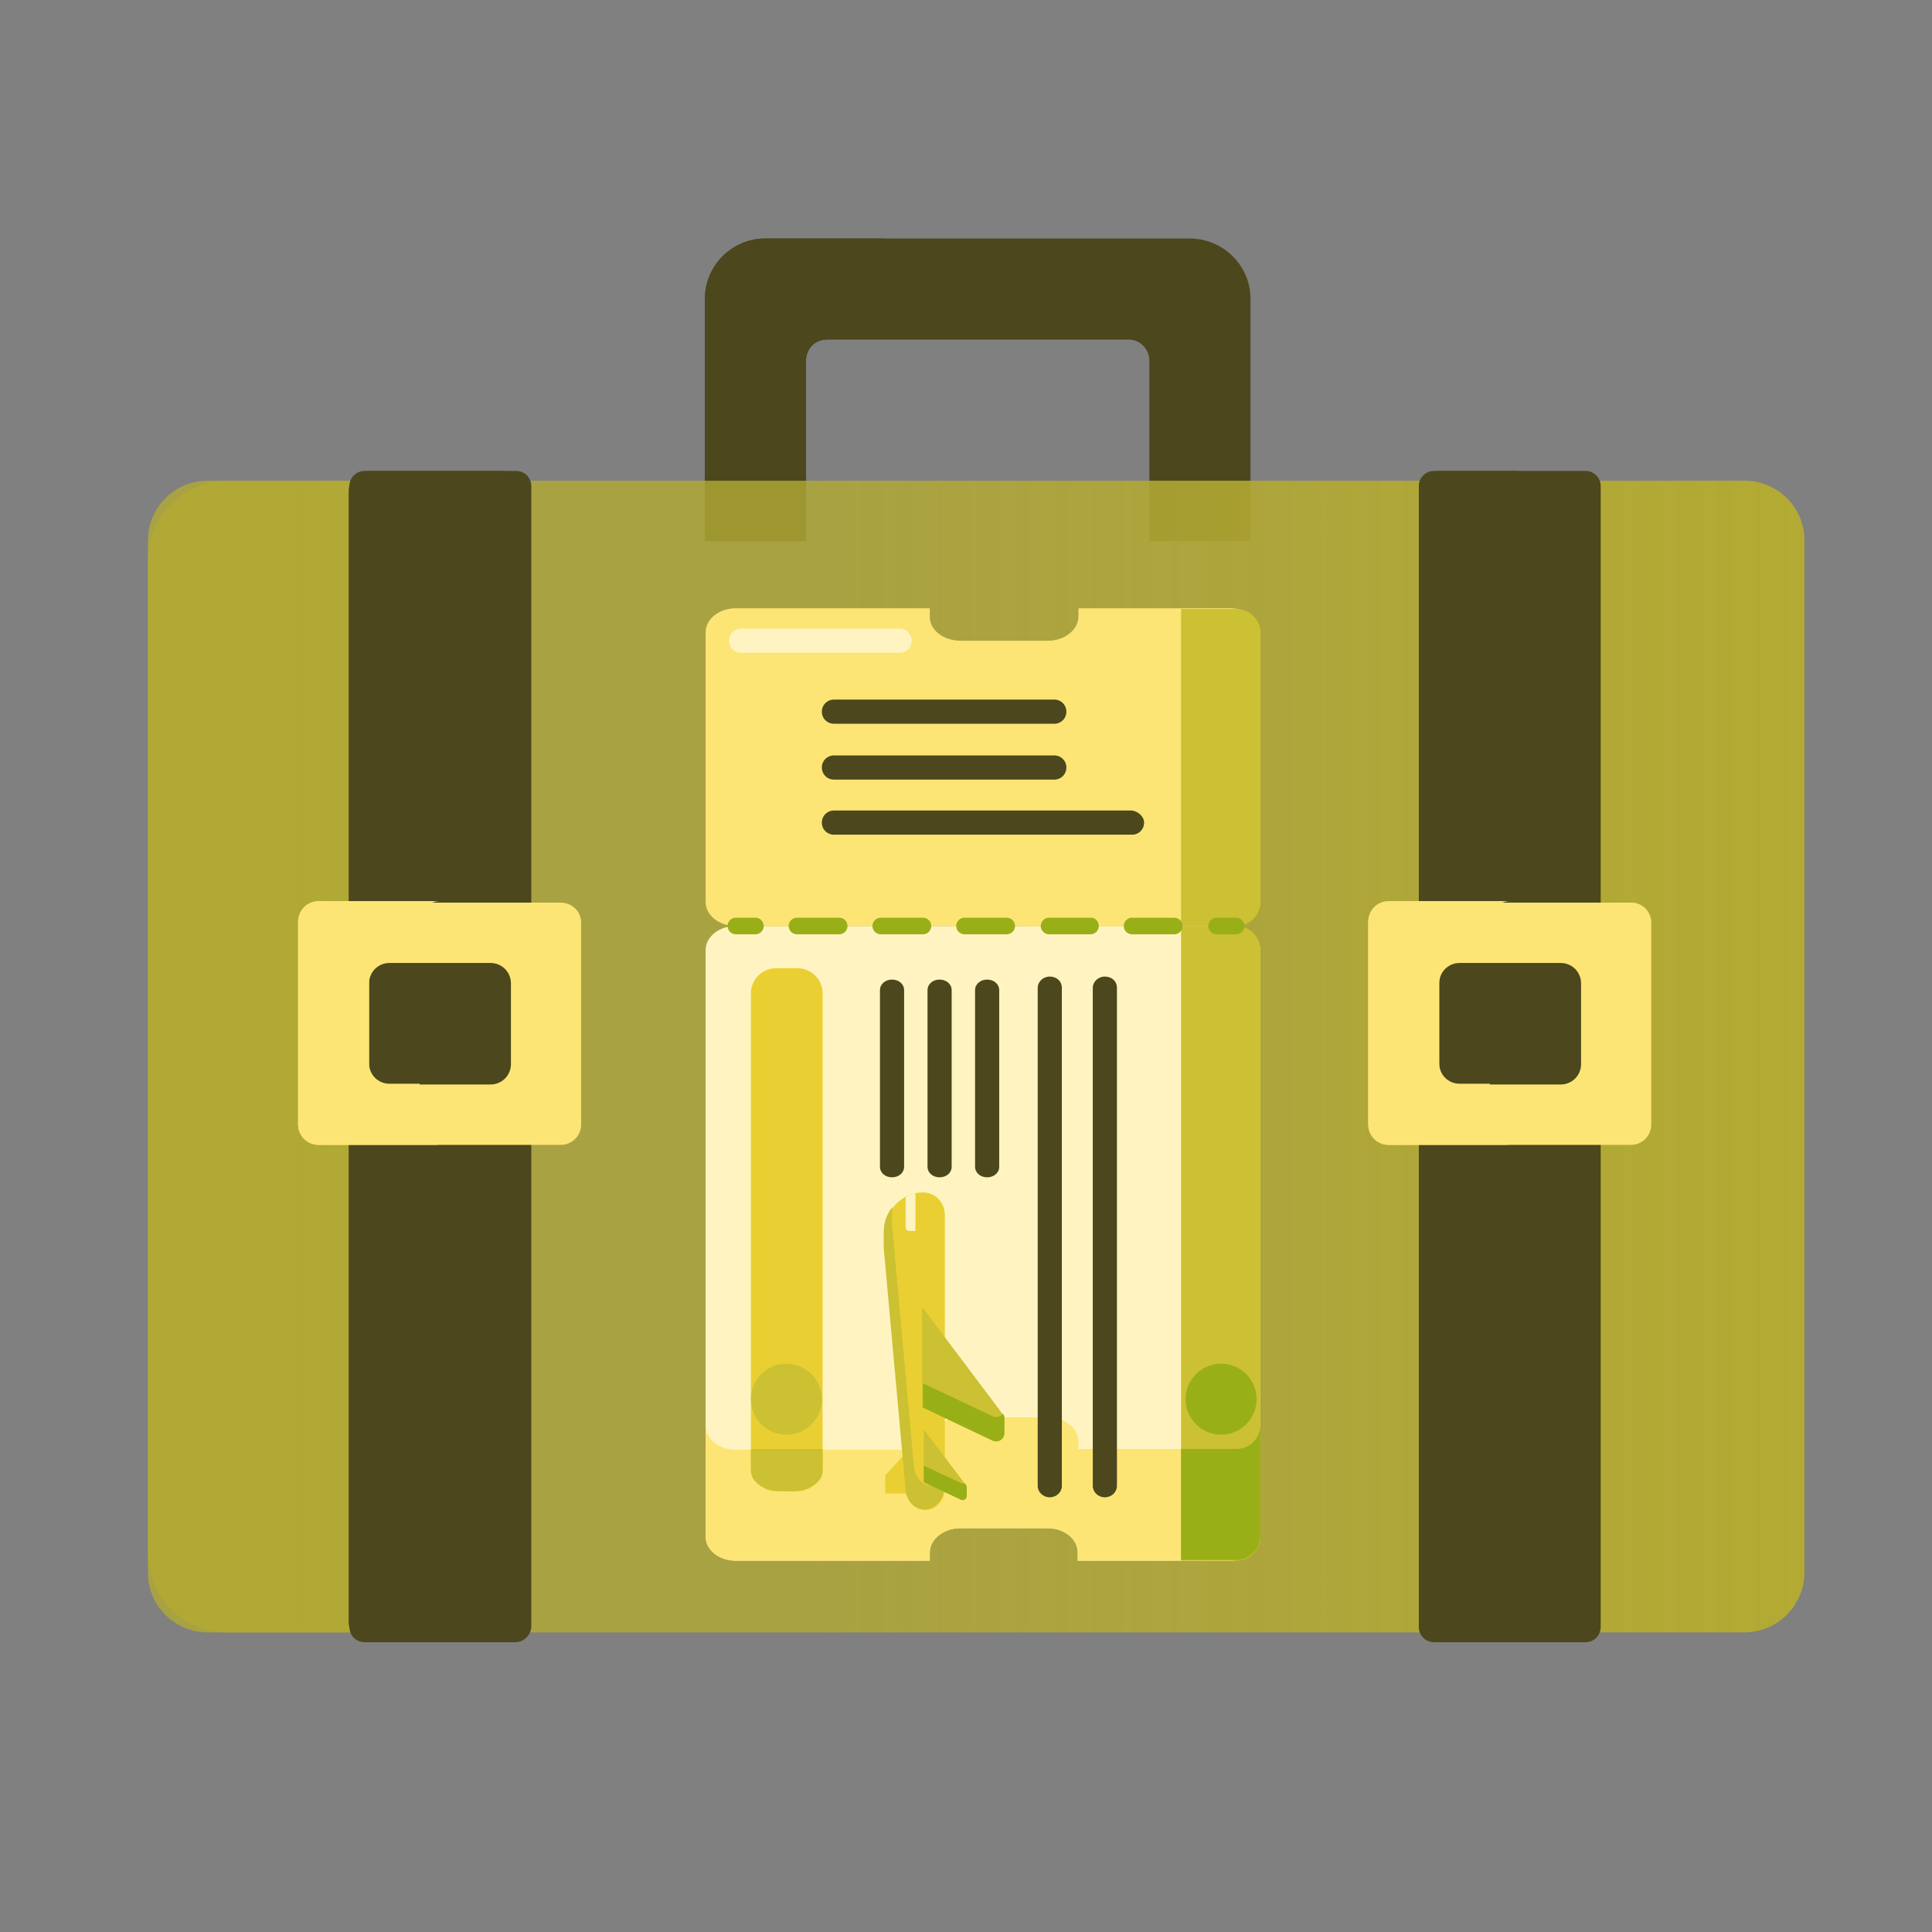 <?xml version="1.0" encoding="utf-8"?>
<!-- Generator: Adobe Illustrator 25.0.0, SVG Export Plug-In . SVG Version: 6.00 Build 0)  -->
<svg version="1.1" id="Layer_1" xmlns="http://www.w3.org/2000/svg" xmlns:xlink="http://www.w3.org/1999/xlink" x="0px" y="0px"
	 viewBox="0 0 256 256" style="enable-background:new 0 0 256 256;" xml:space="preserve">
<rect x="0" y="0" width="256" height="256" fill="#808080" stroke="none"/>
<style type="text/css">
	.st0{fill:#4C471C;}
	.st1{fill:url(#SVGID_1_);}
	.st2{fill:url(#SVGID_2_);}
	.st3{fill:#FCE575;}
	.st4{fill:#FFF4C1;}
	.st5{fill:#CCC033;}
	.st6{fill:#EACF32;}
	.st7{fill:#99AF17;}
</style>
<g>
	<g>
		<path class="st0" d="M157.6,31.6h-56.2c-4.4,0-8,3.6-8,8v32.1h13.4V47.8c0-1.6,1.2-2.8,2.7-2.8h40.1c1.5,0,2.7,1.3,2.7,2.8v23.9
			h13.4V39.6C165.7,35.2,162.1,31.6,157.6,31.6z"/>
	</g>
	<g>
		<g>
			<path class="st0" d="M109.5,39.6c0-4.4,3.6-8,8-8h-16.1c-4.4,0-8,3.6-8,8v32.1h13.4V47.8c0-1.6,1.2-2.8,2.7-2.8V39.6z"/>
		</g>
	</g>
	<g>
		<linearGradient id="SVGID_1_" gradientUnits="userSpaceOnUse" x1="19.613" y1="140.019" x2="239.006" y2="140.019">
			<stop  offset="0.4" style="stop-color:#B3AA33;stop-opacity:0.8"/>
			<stop  offset="1" style="stop-color:#B3AA33"/>
		</linearGradient>
		<path class="st1" d="M231.1,216.3H27.5c-4.3,0-7.9-3.5-7.9-7.9V71.6c0-4.3,3.5-7.9,7.9-7.9h203.7c4.3,0,7.9,3.5,7.9,7.9v136.9
			C239,212.8,235.5,216.3,231.1,216.3z"/>
	</g>
	<g>
		<linearGradient id="SVGID_2_" gradientUnits="userSpaceOnUse" x1="19.613" y1="140.018" x2="67.592" y2="140.018">
			<stop  offset="0.4" style="stop-color:#B3AA33;stop-opacity:0.8"/>
			<stop  offset="1" style="stop-color:#B3AA33"/>
		</linearGradient>
		<path class="st2" d="M57.1,205.8V74.2c0-5.8,4.7-10.5,10.5-10.5H30.1c-5.8,0-10.5,4.7-10.5,10.5v131.6c0,5.8,4.7,10.5,10.5,10.5
			h37.5C61.8,216.3,57.1,211.6,57.1,205.8z"/>
	</g>
	<g>
		<path class="st0" d="M68.3,217.6H48.3c-1.1,0-2-0.9-2-2V64.4c0-1.1,0.9-2,2-2h20.1c1.1,0,2,0.9,2,2v151.2
			C70.3,216.7,69.4,217.6,68.3,217.6z"/>
	</g>
	<g>
		<path class="st0" d="M210.1,217.6h-20.1c-1.1,0-2-0.9-2-2V64.4c0-1.1,0.9-2,2-2h20.1c1.1,0,2,0.9,2,2v151.2
			C212.1,216.7,211.2,217.6,210.1,217.6z"/>
	</g>
	<g>
		<path class="st0" d="M57.1,206.9V73.1c0-5.9,4.7-10.7,10.5-10.7H48.9c-1.5,0-2.7,1.2-2.7,2.7v149.8c0,1.5,1.2,2.7,2.7,2.7h18.7
			C61.8,217.6,57.1,212.8,57.1,206.9z"/>
	</g>
	<g>
		<path class="st3" d="M74.3,119.6H42.2c-1.5,0-2.7,1.2-2.7,2.7V149c0,1.5,1.2,2.7,2.7,2.7h32.1c1.5,0,2.7-1.2,2.7-2.7v-26.8
			C77,120.8,75.8,119.6,74.3,119.6z M67.7,141c0,1.5-1.2,2.7-2.7,2.7H51.6c-1.5,0-2.7-1.2-2.7-2.7v-10.7c0-1.5,1.2-2.7,2.7-2.7H65
			c1.5,0,2.7,1.2,2.7,2.7V141z"/>
	</g>
	<g>
		<g>
			<path class="st3" d="M55.6,149v-5.4h-4c-1.5,0-2.7-1.2-2.7-2.7v-10.7c0-1.5,1.2-2.7,2.7-2.7h4v-5.4c0-1.5,1.2-2.7,2.7-2.7H42.2
				c-1.5,0-2.7,1.2-2.7,2.7V149c0,1.5,1.2,2.7,2.7,2.7h16.1C56.8,151.7,55.6,150.5,55.6,149z"/>
		</g>
	</g>
	<g>
		<path class="st0" d="M198.8,214.9V65.1c0-1.5,1.2-2.7,2.7-2.7h-10.7c-1.5,0-2.7,1.2-2.7,2.7v149.8c0,1.5,1.2,2.7,2.7,2.7h10.7
			C200,217.6,198.8,216.4,198.8,214.9z"/>
	</g>
	<g>
		<path class="st3" d="M216.2,119.6H184c-1.5,0-2.7,1.2-2.7,2.7V149c0,1.5,1.2,2.7,2.7,2.7h32.1c1.5,0,2.7-1.2,2.7-2.7v-26.8
			C218.8,120.8,217.6,119.6,216.2,119.6z M209.5,141c0,1.5-1.2,2.7-2.7,2.7h-13.4c-1.5,0-2.7-1.2-2.7-2.7v-10.7
			c0-1.5,1.2-2.7,2.7-2.7h13.4c1.5,0,2.7,1.2,2.7,2.7V141z"/>
	</g>
	<g>
		<g>
			<path class="st3" d="M197.4,149v-5.4h-4c-1.5,0-2.7-1.2-2.7-2.7v-10.7c0-1.5,1.2-2.7,2.7-2.7h4v-5.4c0-1.5,1.2-2.7,2.7-2.7H184
				c-1.5,0-2.7,1.2-2.7,2.7V149c0,1.5,1.2,2.7,2.7,2.7h16.1C198.6,151.7,197.4,150.5,197.4,149z"/>
		</g>
	</g>
</g>
<g>
	<g>
		<path class="st4" d="M93.5,125.9v77.7c0,1.8,1.8,3.2,4,3.2h25.7v-1.1c0-1.7,1.8-3.2,4-3.2h11.6c2.2,0,4,1.4,4,3.2v1.1H163
			c2.2,0,4-1.4,4-3.2v-77.7c0-1.8-1.8-3.2-4-3.2H97.5C95.3,122.7,93.5,124.1,93.5,125.9z"/>
	</g>
	<g>
		<path class="st3" d="M163,192h-20.1V191c0-1.7-1.8-3.2-4-3.2h-11.6c-2.2,0-4,1.4-4,3.2v1.1H97.5c-2.2,0-4-1.4-4-3.2v14.7
			c0,1.8,1.8,3.2,4,3.2h25.7v-1.1c0-1.7,1.8-3.2,4-3.2h11.6c2.2,0,4,1.4,4,3.2v1.1H163c2.2,0,4-1.4,4-3.2v-14.7
			C167,190.6,165.2,192,163,192z"/>
	</g>
	<g>
		<path class="st3" d="M123.2,81.7v-1.1H97.5c-2.2,0-4,1.4-4,3.2v35.7c0,1.8,1.8,3.2,4,3.2H163c2.2,0,4-1.4,4-3.2V83.8
			c0-1.8-1.8-3.2-4-3.2h-20.1v1.1c0,1.7-1.8,3.2-4,3.2h-11.6C125,84.9,123.2,83.5,123.2,81.7z"/>
	</g>
	<g>
		<path class="st4" d="M120.8,84.9c0,0.9-0.7,1.6-1.6,1.6h-21c-0.9,0-1.6-0.7-1.6-1.6c0-0.9,0.7-1.6,1.6-1.6h21
			C120.1,83.3,120.8,84,120.8,84.9z"/>
	</g>
	<g>
		<path class="st5" d="M163.8,122.7c1.8,0,3.2,1.4,3.2,3.2v77.7c0,1.8-1.4,3.2-3.2,3.2h-7.3v-84.1H163.8z"/>
	</g>
	<g>
		<path class="st5" d="M167,83.8v35.7c0,1.8-1.4,3.2-3.2,3.2h-7.3v-42h7.3C165.6,80.7,167,82.1,167,83.8z"/>
	</g>
	<g>
		<path class="st6" d="M109,131.6v62.7c0,1.8-1.5,3.3-3.3,3.3h-2.9c-1.8,0-3.3-1.5-3.3-3.3v-62.7c0-1.8,1.5-3.3,3.3-3.3h2.9
			C107.5,128.3,109,129.8,109,131.6z"/>
	</g>
	<g>
		<g>
			<path class="st0" d="M151.6,109c0,0.9-0.7,1.6-1.6,1.6h-39.5c-0.9,0-1.6-0.7-1.6-1.6s0.7-1.6,1.6-1.6H150
				C150.8,107.5,151.6,108.2,151.6,109z"/>
		</g>
		<g>
			<path class="st0" d="M141.3,101.7c0,0.9-0.7,1.6-1.6,1.6h-29.2c-0.9,0-1.6-0.7-1.6-1.6c0-0.9,0.7-1.6,1.6-1.6h29.2
				C140.6,100.1,141.3,100.8,141.3,101.7z"/>
		</g>
		<g>
			<path class="st0" d="M141.3,94.3c0,0.9-0.7,1.6-1.6,1.6h-29.2c-0.9,0-1.6-0.7-1.6-1.6c0-0.9,0.7-1.6,1.6-1.6h29.2
				C140.6,92.7,141.3,93.4,141.3,94.3z"/>
		</g>
	</g>
	<g>
		<path class="st7" d="M163.8,192h-7.3v14.7h7.3c1.8,0,3.2-1.4,3.2-3.2v-14.7C167,190.6,165.6,192,163.8,192z"/>
	</g>
	<g>
		<path class="st5" d="M99.5,194.9c0,1.5,1.8,2.7,4,2.7h1.5c2.2,0,4-1.2,4-2.7V192h-9.5L99.5,194.9L99.5,194.9z"/>
	</g>
	<g>
		<circle class="st7" cx="161.8" cy="185.4" r="4.7"/>
	</g>
	<g>
		<g>
			<path class="st0" d="M119.8,131.2v23.4c0,0.8-0.7,1.4-1.6,1.4c-0.9,0-1.6-0.6-1.6-1.4v-23.4c0-0.8,0.7-1.4,1.6-1.4
				C119.1,129.8,119.8,130.4,119.8,131.2z"/>
		</g>
	</g>
	<g>
		<g>
			<path class="st0" d="M126.1,131.2v23.4c0,0.8-0.7,1.4-1.6,1.4c-0.9,0-1.6-0.6-1.6-1.4v-23.4c0-0.8,0.7-1.4,1.6-1.4
				C125.4,129.8,126.1,130.4,126.1,131.2z"/>
		</g>
	</g>
	<g>
		<g>
			<path class="st0" d="M148,130.9v66c0,0.8-0.7,1.5-1.6,1.5s-1.6-0.7-1.6-1.5v-66c0-0.8,0.7-1.5,1.6-1.5S148,130,148,130.9z"/>
		</g>
	</g>
	<g>
		<g>
			<path class="st0" d="M132.4,131.2v23.4c0,0.8-0.7,1.4-1.6,1.4s-1.6-0.6-1.6-1.4v-23.4c0-0.8,0.7-1.4,1.6-1.4
				S132.4,130.4,132.4,131.2z"/>
		</g>
	</g>
	<g>
		<polygon class="st6" points="117.3,197.9 123.4,197.9 123.4,193 119.6,193 117.3,195.5 		"/>
	</g>
	<g>
		<path class="st6" d="M117.2,163.3v2.2l2.9,32c0.1,1.5,1.2,2.6,2.5,2.6c1.4,0,2.6-1.3,2.6-2.9v-31.7V161c0-1.7-1.3-3-2.9-3
			C119.5,158,117.2,160.4,117.2,163.3z"/>
	</g>
	<g>
		<path class="st4" d="M120,158.6v4c0,0.3,0.2,0.5,0.5,0.5h0.8v-5C120.8,158.2,120.4,158.4,120,158.6z"/>
	</g>
	<g>
		<path class="st5" d="M123.6,196.9c-1.3,0-2.4-1.1-2.5-2.6l-2.9-32v-2.2c0,0,0,0,0-0.1c-0.7,0.9-1.1,2-1.1,3.2v2.2l2.9,32
			c0.1,1.5,1.2,2.6,2.5,2.6c1.4,0,2.6-1.3,2.6-2.9v-0.8C124.7,196.7,124.2,196.9,123.6,196.9z"/>
	</g>
	<g>
		<path class="st5" d="M122.4,196.4v-7l5.6,7.4c0.1,0.1,0.1,0.2,0.1,0.3v1.1c0,0.4-0.4,0.7-0.8,0.5L122.4,196.4z"/>
	</g>
	<g>
		<path class="st5" d="M122.2,186.5v-13.3l10.6,14.1c0.1,0.2,0.2,0.4,0.2,0.6v2c0,0.8-0.8,1.3-1.5,1L122.2,186.5z"/>
	</g>
	<g>
		<path class="st7" d="M127.3,196.5l-4.9-2.3v2.2l4.9,2.3c0.4,0.2,0.8-0.1,0.8-0.5v-1.1c0-0.1,0-0.2-0.1-0.3l-0.2-0.3
			C127.6,196.6,127.5,196.6,127.3,196.5z"/>
	</g>
	<g>
		<path class="st7" d="M131.6,187.7l-9.3-4.4v3.2l9.3,4.4c0.7,0.3,1.5-0.2,1.5-1v-2c0-0.2-0.1-0.4-0.2-0.6
			C132.6,187.7,132.1,187.9,131.6,187.7z"/>
	</g>
	<g>
		<g>
			<path class="st0" d="M140.7,130.9v66c0,0.8-0.7,1.5-1.6,1.5c-0.9,0-1.6-0.7-1.6-1.5v-66c0-0.8,0.7-1.5,1.6-1.5
				C140,129.4,140.7,130,140.7,130.9z"/>
		</g>
	</g>
	<g>
		<circle class="st5" cx="104.2" cy="185.4" r="4.7"/>
	</g>
	<g>
		<g>
			<path class="st7" d="M101.2,122.7c0,0.6-0.5,1.1-1.1,1.1h-2.6c-0.6,0-1.1-0.5-1.1-1.1s0.5-1.1,1.1-1.1h2.6
				C100.7,121.6,101.2,122.1,101.2,122.7z"/>
		</g>
		<g>
			<path class="st7" d="M156.7,122.7c0,0.6-0.5,1.1-1.1,1.1h-5.6c-0.6,0-1.1-0.5-1.1-1.1s0.5-1.1,1.1-1.1h5.6
				C156.2,121.6,156.7,122.1,156.7,122.7z M145.6,122.7c0,0.6-0.5,1.1-1.1,1.1H139c-0.6,0-1.1-0.5-1.1-1.1s0.5-1.1,1.1-1.1h5.6
				C145.1,121.6,145.6,122.1,145.6,122.7z M134.5,122.7c0,0.6-0.5,1.1-1.1,1.1h-5.6c-0.6,0-1.1-0.5-1.1-1.1s0.5-1.1,1.1-1.1h5.6
				C134,121.6,134.5,122.1,134.5,122.7z M123.4,122.7c0,0.6-0.5,1.1-1.1,1.1h-5.6c-0.6,0-1.1-0.5-1.1-1.1s0.5-1.1,1.1-1.1h5.6
				C122.9,121.6,123.4,122.1,123.4,122.7z M112.3,122.7c0,0.6-0.5,1.1-1.1,1.1h-5.6c-0.6,0-1.1-0.5-1.1-1.1s0.5-1.1,1.1-1.1h5.6
				C111.8,121.6,112.3,122.1,112.3,122.7z"/>
		</g>
		<g>
			<path class="st7" d="M164.9,122.7c0,0.6-0.5,1.1-1.1,1.1h-2.6c-0.6,0-1.1-0.5-1.1-1.1s0.5-1.1,1.1-1.1h2.6
				C164.4,121.6,164.9,122.1,164.9,122.7z"/>
		</g>
	</g>
</g>
</svg>
